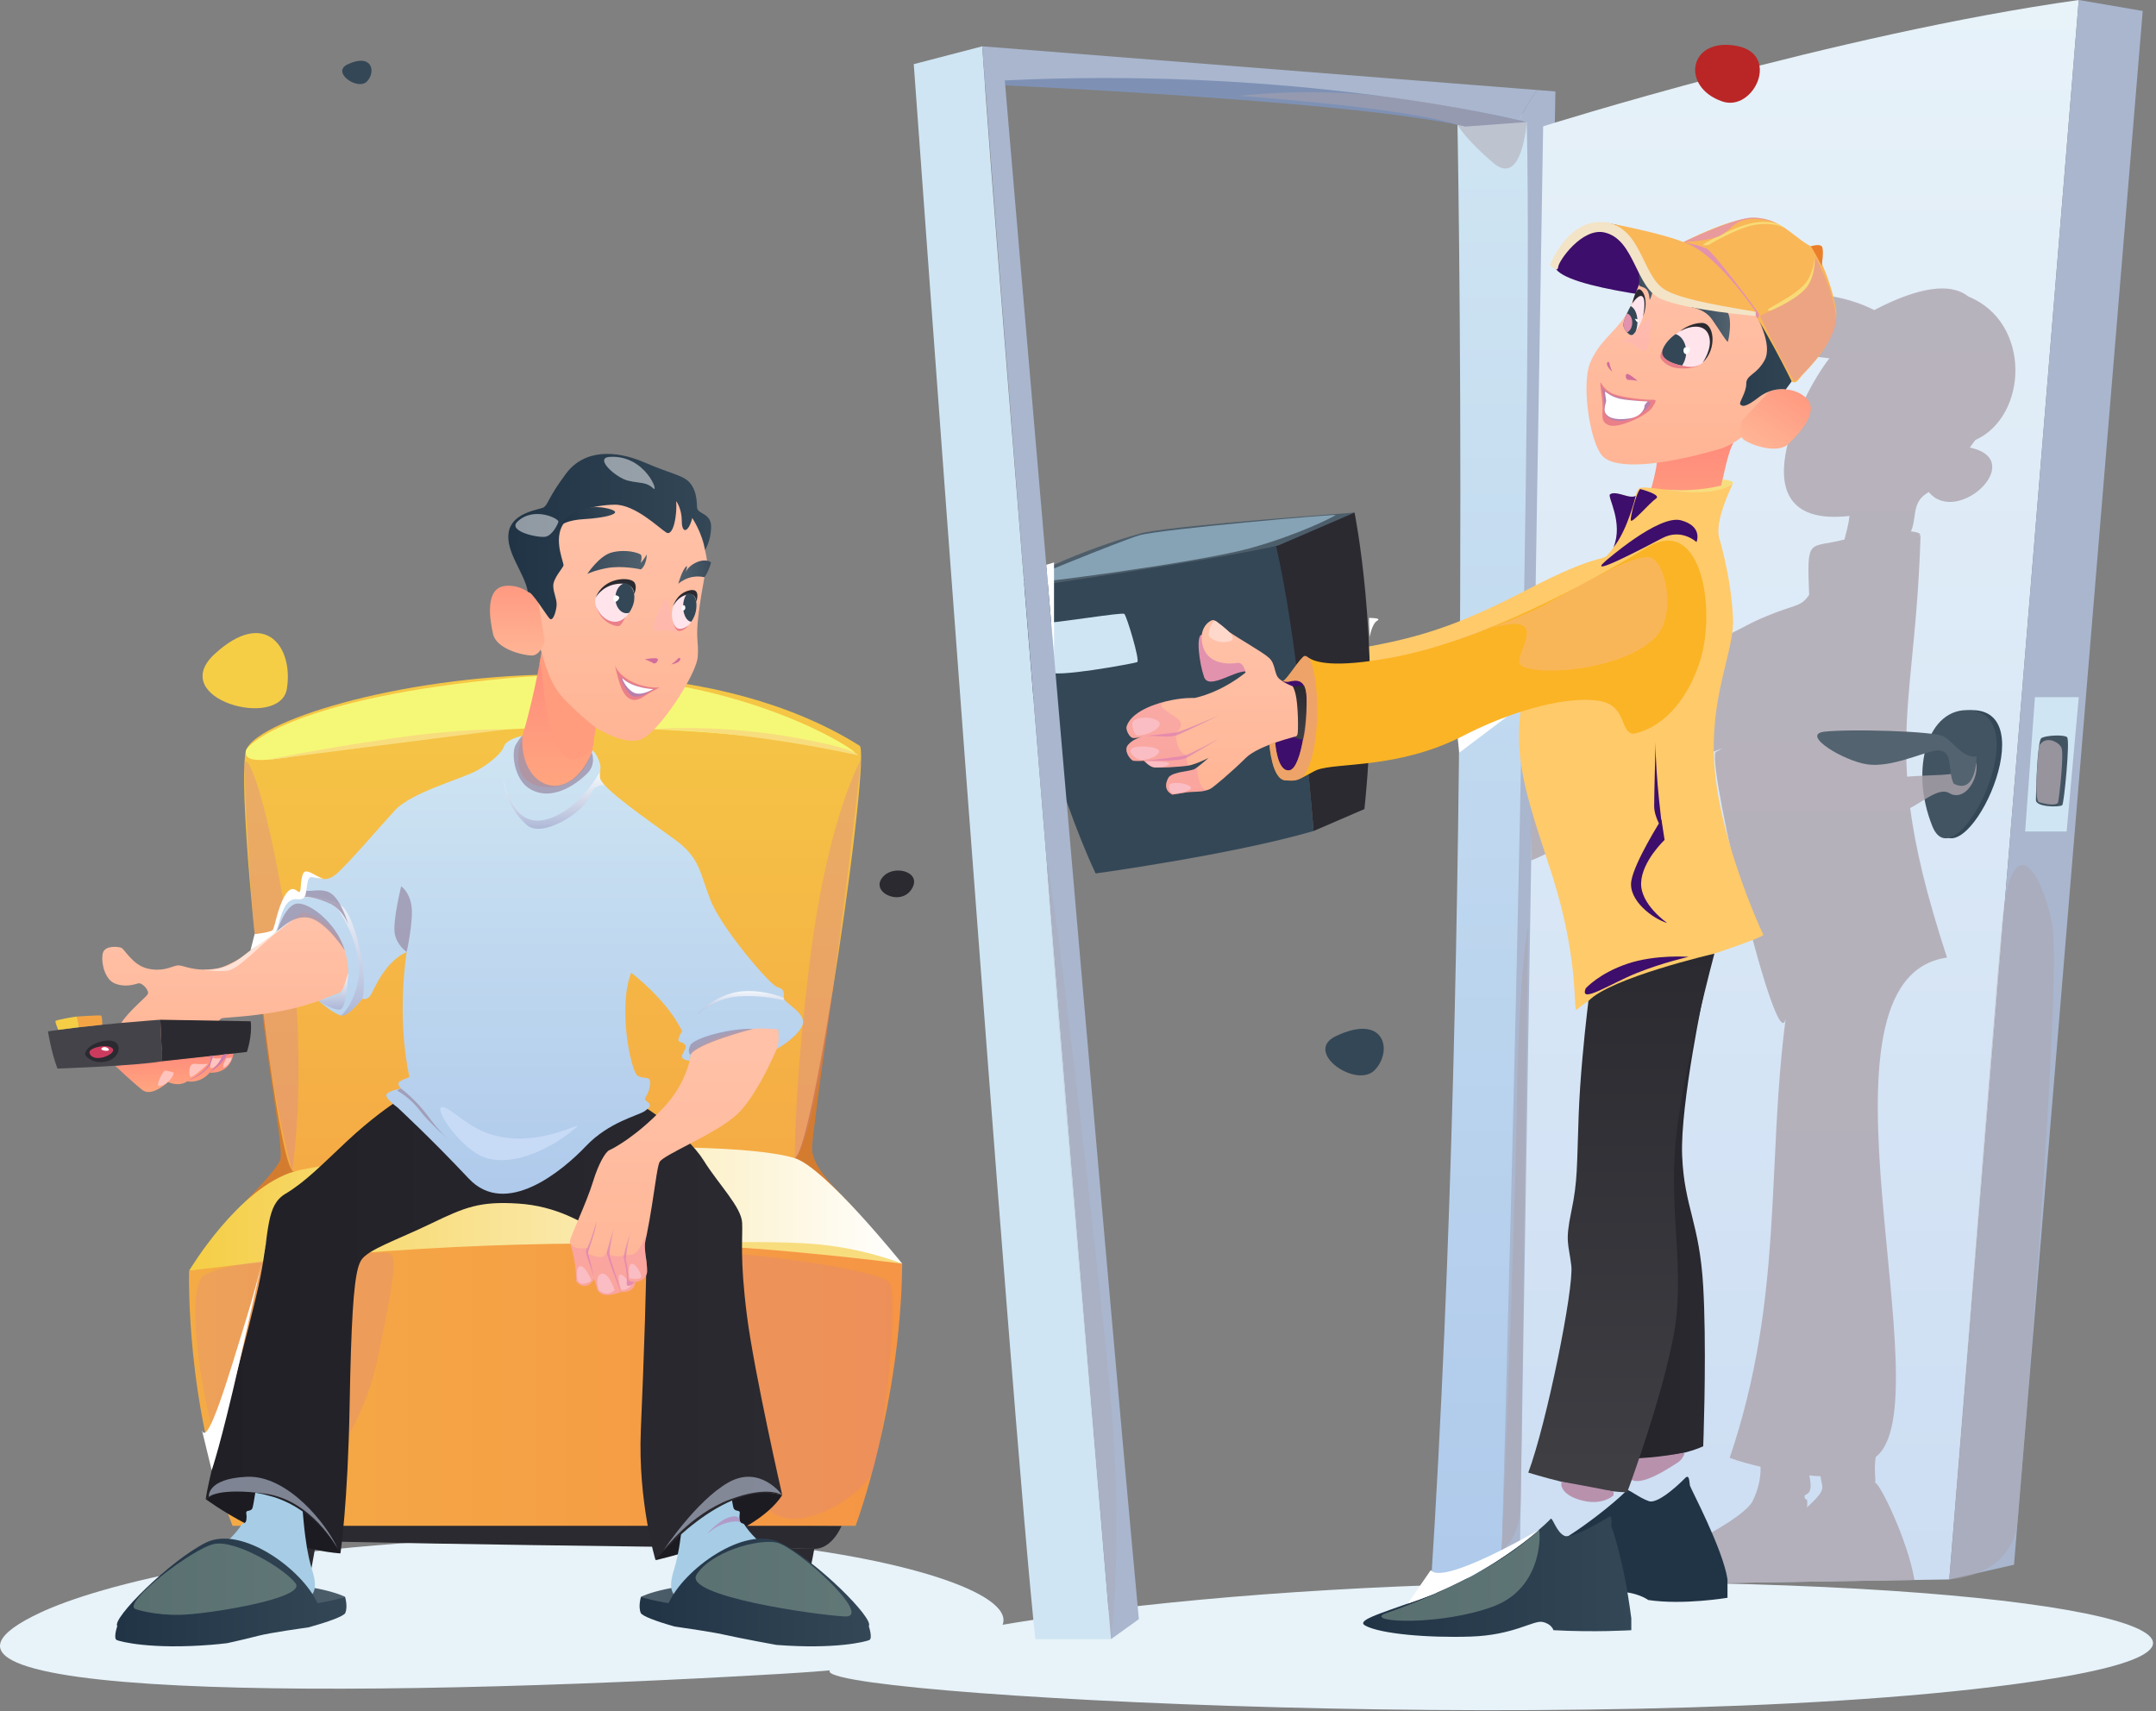 <?xml version="1.0" encoding="UTF-8"?> <svg xmlns="http://www.w3.org/2000/svg" width="446" height="354" viewBox="0 0 446 354" fill="none"><rect x="0" y="0" width="446" height="354" fill="#808080" stroke="none"/><g clip-path="url(#clip0_520_2324)"><path d="M171.958 345.323C162.451 350.627 343.59 360.344 424.775 347.204C474.581 339.143 429.676 327.828 337.891 327.317C246.105 326.807 184.716 338.206 171.958 345.323Z" fill="#E7F2F9"></path><path d="M8.371 333.579C-30.228 351.623 72.179 351.534 161.865 346.243C251.551 340.952 193.33 317.15 123.594 317.709C53.859 318.267 19.693 328.286 8.371 333.579Z" fill="#E7F2F9"></path><path d="M39.121 262.866C39.121 262.866 61.893 257.944 81.594 258.7C81.594 258.7 51.91 261.224 39.121 262.866Z" fill="#F8DD7E"></path><path d="M172.556 202.953C172.556 202.953 168.225 233.073 167.986 237.293C167.747 241.512 173.465 246.391 176.811 250.08C180.157 253.769 50.488 248.797 50.488 248.797C50.488 248.797 56.949 242.372 57.931 240.017C58.913 237.662 54.653 218.166 53.708 202.953C52.764 187.74 172.556 202.953 172.556 202.953Z" fill="#D37C30"></path><path d="M50.488 314.66C50.488 314.66 52.005 317.43 53.797 318.283C55.588 319.136 164.726 320.321 168.446 320.392C172.166 320.463 174.096 315.64 174.096 315.64L50.488 314.66Z" fill="#2B2A30"></path><path d="M164.409 239.586C163.129 240.236 152.199 240.756 137.889 241.156C119.659 241.666 95.959 241.986 79.699 242.156C68.549 242.286 60.889 242.336 60.889 242.336C59.579 242.876 57.549 232.266 55.609 218.246C55.099 214.436 54.579 210.376 54.089 206.216C51.549 184.666 49.679 160.526 50.849 155.406C52.189 149.486 81.809 139.846 115.079 139.516C119.359 139.476 123.699 139.586 128.049 139.876C128.059 139.876 128.069 139.876 128.069 139.876C145.689 141.076 163.429 145.256 177.819 154.256C180.209 155.756 168.449 237.536 164.409 239.586Z" fill="url(#paint0_linear_520_2324)"></path><path d="M39.121 262.863C39.121 262.863 148.421 253.394 186.638 261.413C186.638 261.413 170.693 241.531 164.408 239.586C147.956 234.494 72.452 238.981 60.895 242.332C49.337 245.684 39.121 262.863 39.121 262.863Z" fill="url(#paint1_linear_520_2324)"></path><path d="M39.12 262.864C39.12 262.864 38.273 290.725 48.105 315.641H176.99C176.99 315.641 186.36 290.658 186.636 261.414C186.636 261.414 130.822 251.116 39.12 262.864Z" fill="url(#paint2_linear_520_2324)"></path><path d="M50.844 155.402C49.935 161.956 80.175 148.487 131.937 150.697C168.869 152.274 175.639 155.982 176.877 155.813C178.114 155.644 148.838 136.28 105.452 140.267C62.065 144.255 51.07 153.769 50.844 155.402Z" fill="#F5F876"></path><path d="M55.098 157.217C55.098 157.217 65.145 155.055 80.865 152.781C96.585 150.507 104.495 150.91 104.495 150.91L55.098 157.217Z" fill="#F8DD7E"></path><path d="M168.448 320.395C168.448 320.395 166.519 331.205 165.692 331.235C164.865 331.265 162.381 331.773 161.487 331.235C160.593 330.697 158.492 320.086 158.492 320.086L168.448 320.395Z" fill="#2B2A30"></path><path d="M55.695 317.905C55.695 317.905 57.624 331.141 58.451 331.178C59.278 331.215 61.762 331.837 62.656 331.178C63.55 330.519 65.651 317.527 65.651 317.527L55.695 317.905Z" fill="#2B2A30"></path><path d="M138.453 257.24C138.453 257.24 156.136 256.541 167.159 257.24C178.183 257.939 186.635 261.415 186.635 261.415C186.635 261.415 162.386 258.183 138.453 257.24Z" fill="#F8DD7E"></path><path opacity="0.3" d="M50.547 158.179C50.846 155.4 54.466 161.406 59.261 190.137C64.056 218.868 60.47 242.143 60.47 242.143C60.47 242.143 52.531 217.011 50.547 158.179Z" fill="#D07CAD"></path><path opacity="0.3" d="M178.128 157.082C178.128 157.082 171.267 168.761 167.529 198.779C164.328 224.487 164.406 239.587 164.406 239.587C164.406 239.587 167.69 239.081 172.23 205.011C176.284 174.588 178.128 157.082 178.128 157.082Z" fill="#D07CAD"></path><path opacity="0.2" d="M42.337 263.738C37.087 266.692 43.534 302.493 49.837 311.657C56.141 320.82 74 301.139 78.161 280.865C82.322 260.591 82.169 259.268 79.708 259.172C77.247 259.075 49.204 259.875 42.337 263.738Z" fill="#D07CAD"></path><path opacity="0.2" d="M138.896 259.164C134.176 259.642 153.127 304.87 158.49 311.657C163.853 318.444 178.057 309.883 180.417 304.564C182.777 299.244 186.084 267.909 183.879 265.261C181.675 262.612 150.503 257.99 138.896 259.164Z" fill="#D07CAD"></path><path d="M134.891 150.831C134.891 150.831 147.227 149.794 162.109 152.204C176.991 154.613 177.543 156.255 177.543 156.255C177.543 156.255 155.535 151.218 134.891 150.831Z" fill="#F8DD7E"></path><path d="M42.547 310.106C42.547 310.106 55.899 320.211 70.425 321.348C70.425 321.348 62.956 296.495 42.547 310.106Z" fill="#1C1B21"></path><path d="M135.605 322.74C135.605 322.74 155.847 318.445 161.816 309.287C161.816 309.287 144.447 303.793 135.605 322.74Z" fill="#1C1B21"></path><path d="M132.602 330.318C132.602 330.318 139.36 326.813 155.749 327.665C172.138 328.518 179.718 336.381 179.718 336.381C179.718 336.381 150.855 338.655 132.602 330.318Z" fill="url(#paint3_linear_520_2324)"></path><path d="M150.729 305.937C150.729 305.937 151.487 311.179 151.739 311.937C151.992 312.695 152.876 312.379 153.002 312.758C153.128 313.137 152.876 313.326 153.002 314.337C153.128 315.347 153.76 314.969 154.012 315.411C154.265 315.853 155.907 318.379 160.202 321.474C164.497 324.569 176.023 330.6 177.728 334.106C178.679 336.062 164.365 334.487 158.554 333.666C152.743 332.845 149.268 331.932 144.349 331.643C138.976 331.327 138.475 329.117 138.981 326.401C139.397 324.165 140.686 322.611 141.507 310.611C142.329 298.611 150.729 305.937 150.729 305.937Z" fill="#A6CDE5"></path><path d="M179.8 339.283C179.01 339.603 172.9 341.223 160.59 340.273C160.59 340.273 153.38 338.963 149.45 338.083C147.22 337.583 141.3 336.723 139.85 336.513C139.84 336.503 139.82 336.503 139.81 336.503C139.71 336.503 139.62 336.493 139.53 336.463C135.52 335.333 132.79 334.253 132.55 333.663C131.98 332.273 132.6 330.313 132.6 330.313C134.62 331.073 138.32 331.643 138.32 331.643C141.35 324.723 154.01 315.413 161.43 319.133C168.84 322.863 180.92 334.863 179.72 336.383C179.72 336.383 180.6 338.973 179.8 339.283Z" fill="url(#paint4_linear_520_2324)"></path><path d="M71.373 330.318C71.373 330.318 64.615 326.813 48.226 327.665C31.837 328.518 24.258 336.381 24.258 336.381C24.258 336.381 53.121 338.655 71.373 330.318Z" fill="url(#paint5_linear_520_2324)"></path><path d="M53.246 305.937C53.246 305.937 52.488 311.179 52.236 311.937C51.983 312.695 51.099 312.379 50.973 312.758C50.847 313.137 51.099 313.326 50.973 314.337C50.847 315.347 50.215 314.969 49.963 315.411C49.71 315.853 48.068 318.379 43.774 321.474C39.479 324.569 27.953 330.6 26.248 334.106C25.297 336.062 39.611 334.487 45.422 333.666C51.233 332.845 54.708 331.932 59.627 331.643C65 331.327 65.501 329.117 64.995 326.401C64.579 324.165 63.29 322.611 62.469 310.611C61.646 298.611 53.246 305.937 53.246 305.937Z" fill="#A6CDE5"></path><path d="M161.817 309.285C149.687 305.875 135.607 322.735 135.607 322.735C135.607 322.735 131.937 310.615 132.567 295.835C133.207 281.055 133.837 262.105 133.647 260.425C133.467 258.745 128.407 257.685 124.487 255.285C120.567 252.885 115.137 249.475 107.177 248.975C99.227 248.465 96.197 249.725 89.117 253.135C82.047 256.555 75.977 258.505 74.657 260.785C74.457 261.135 74.267 261.595 74.087 262.205C74.087 262.215 74.087 262.215 74.087 262.225C73.137 265.615 72.637 273.455 72.327 290.655C71.967 310.995 70.427 321.355 70.427 321.355C70.427 321.355 65.747 312.385 56.357 309.605C46.967 306.825 42.547 310.105 42.547 310.105C43.597 302.905 51.977 273.855 53.877 264.125C55.767 254.405 55.017 249.355 59.057 246.945C63.097 244.535 66.447 241.075 71.687 236.155C76.927 231.225 81.287 228.355 81.287 228.355H132.317C132.317 228.355 138.417 231.995 142.787 236.575L142.817 236.605C143.537 237.365 144.217 238.155 144.807 238.955L144.847 239.005C145.107 239.365 145.347 239.725 145.577 240.085C148.677 245.045 153.407 249.725 153.527 253.005C153.657 256.295 153.007 260.275 154.517 272.155C156.037 284.025 161.817 309.285 161.817 309.285Z" fill="url(#paint6_linear_520_2324)"></path><path d="M112.021 135.004C112.021 135.004 110.007 147.158 107.016 155.369C107.016 155.369 105.036 161.243 111.731 163.58C118.426 165.917 122.341 157.517 122.341 157.517C122.341 157.517 122.657 153.222 123.478 149.054C124.298 144.885 112.021 135.004 112.021 135.004Z" fill="url(#paint7_linear_520_2324)"></path><path d="M144.479 127.293C143.859 132.553 144.569 132.313 144.339 135.873C144.149 138.733 139.169 146.973 135.279 150.923L135.269 150.933C135.259 150.933 135.259 150.933 135.259 150.933C134.329 151.883 133.459 152.583 132.729 152.903C128.969 154.553 120.639 150.003 115.899 144.193C114.469 142.443 113.209 139.233 112.149 135.443C112.099 135.273 112.059 135.133 112.019 135.003C109.629 126.273 108.319 114.763 108.569 111.033C108.949 105.603 125.499 100.863 132.729 101.333C142.399 101.973 145.379 109.533 146.329 116.453C146.329 116.453 145.099 122.033 144.479 127.293Z" fill="url(#paint8_linear_520_2324)"></path><path d="M111.353 124.484C111.353 124.484 108.827 120.758 104.532 121.2C100.237 121.642 101.311 128.147 102.006 131.179C102.701 134.211 108.006 135.557 109.964 135.6C111.922 135.643 112.68 132.505 112.68 132.505L111.353 124.484Z" fill="url(#paint9_linear_520_2324)"></path><path d="M160.997 216.255C160.957 216.355 160.807 216.705 160.577 217.245C160.577 217.245 160.557 217.285 160.517 217.375C159.307 220.135 156.027 227.125 152.527 230.465C148.267 234.535 137.087 238.895 136.427 240.415C136.157 241.005 135.897 242.535 135.587 244.615C135.147 247.485 134.597 251.405 133.797 255.345C133.797 255.345 133.797 255.355 133.787 255.375C133.687 255.845 133.587 256.325 133.487 256.805C133.157 258.315 133.867 260.875 133.867 262.915C133.867 264.955 131.357 265.236 131.357 265.236C131.357 265.236 131.597 267.365 128.367 267.275C128.367 267.275 124.737 268.925 123.607 266.845L122.927 264.545C122.927 264.545 122.177 265.975 121.027 266.015C119.697 266.056 119.177 264.926 119.177 264.926C119.177 264.926 119.427 261.805 117.907 256.995C117.887 256.945 117.887 256.885 117.897 256.805C118.017 255.605 121.297 248.955 122.687 244.395C123.847 240.605 125.297 238.245 126.057 237.925C126.807 237.615 131.597 235.105 137.177 229.235C142.767 223.365 143.057 217.135 143.057 217.135C143.057 217.135 153.037 209.685 160.997 212.975C160.997 212.975 161.247 215.625 160.997 216.255Z" fill="url(#paint10_linear_520_2324)"></path><path d="M71.821 204.603C71.821 204.603 67.401 206.973 60.641 208.613C53.881 210.253 46.811 210.443 45.921 210.633C45.041 210.823 42.831 215.023 42.731 216.253L24.071 218.243C24.071 218.243 23.247 214.484 25.083 211.607C26.652 209.148 30.19 206.315 30.559 205.665C30.989 204.915 29.371 203.223 28.621 203.413C27.861 203.603 25.921 204.353 23.691 203.413C23.471 203.323 23.261 203.193 23.071 203.043C21.341 201.703 20.851 198.343 21.321 197.023C21.841 195.553 24.451 195.793 25.111 196.073C25.761 196.353 27.411 199.573 30.411 200.333C30.471 200.353 30.541 200.373 30.611 200.383C33.731 201.053 35.341 199.963 36.621 199.723C37.901 199.483 39.841 201.193 44.911 200.333C49.981 199.483 61.491 189.353 61.491 189.353C66.891 185.753 74.371 195.503 71.821 204.603Z" fill="url(#paint11_linear_520_2324)"></path><path d="M23.816 220.47C23.816 220.47 27.524 223.976 29.466 225.492C31.408 227.008 34.771 223.834 34.771 223.834C34.771 223.834 36.903 224.924 38.75 223.692C38.75 223.692 41.308 224.261 43.392 221.892C43.392 221.892 47.598 222.376 48.314 217.918L23.816 220.47Z" fill="url(#paint12_linear_520_2324)"></path><path d="M9.922 213.35C9.922 213.35 10.554 217.518 11.88 221.055C11.88 221.055 28.238 220.487 33.543 219.539L33.164 210.949C33.164 210.949 19.458 211.897 9.922 213.35Z" fill="#444349"></path><path d="M51.065 217.616C51.065 217.616 52.238 214.297 51.859 211.265L33.164 210.949L33.543 219.539L51.065 217.616Z" fill="#2B2A30"></path><path d="M12.043 213.042C12.043 213.042 11.406 211.517 11.469 211.232C11.532 210.948 15.732 210.285 15.89 210.285C16.048 210.285 16.388 212.496 16.388 212.496L12.043 213.042Z" fill="#F5CE45"></path><path d="M15.891 210.286C15.891 210.286 20.557 209.982 20.873 210.077C21.189 210.172 21.155 211.983 21.155 211.983L16.39 212.497L15.891 210.286Z" fill="#F5A445"></path><path d="M147.1 108.953C147.1 111.853 145.85 113.773 145.85 113.773C145.48 110.613 143.21 107.133 143.21 107.133C142.42 110.253 141.04 110.463 141.04 107.813C141.04 105.163 139.88 103.663 139.88 103.663C140.11 106.333 139.33 111.093 137.82 110.153C136.3 109.203 131.37 104.333 127.14 104.403C122.91 104.463 117.61 105.793 116.15 109.073C116.15 109.073 116.15 109.073 116.14 109.083C114.7 112.373 116.72 116.463 116.56 117.003C116.41 117.533 114.45 119.623 114.45 121.163C114.45 122.703 115.3 124.043 115.13 125.403C114.96 126.763 114.35 128.683 113.66 127.923C112.96 127.173 110.09 122.373 109.19 122.423C108.54 118.523 104.53 114.193 105.23 110.083C105.25 109.953 105.28 109.833 105.31 109.713C105.32 109.683 105.32 109.653 105.33 109.623C106.35 105.943 111.52 105.453 112.43 104.973C113.37 104.463 113.31 103.013 117.1 97.963C120.89 92.903 127.36 93.093 133.3 95.653C139.22 98.203 141.29 98.273 142.68 99.853C144.07 101.433 144.13 103.513 144.2 104.973C144.26 106.423 147.1 106.043 147.1 108.953Z" fill="url(#paint13_linear_520_2324)"></path><path d="M108.069 152.203C108.069 152.203 104.689 152.875 104.215 154.486C103.937 155.432 101.941 157.565 98.72 159.365C95.499 161.165 85.173 163.865 81.715 167.607C78.257 171.349 72.099 178.644 69.541 180.823C66.983 183.002 65.367 180.97 63.852 181.444C62.336 181.918 63.289 185.181 62.436 185.56C61.583 185.939 61.344 185.133 59.443 186.546C58.22 187.455 56.363 193.559 56.363 193.559C56.363 193.559 62.113 188.926 62.62 188.795C63.127 188.664 69.478 190.107 71.373 196.802C73.268 203.497 70.329 205.317 70.329 205.317L65.928 207.057C65.928 207.057 69.068 209.832 70.584 210.059C72.1 210.286 74.942 206.591 74.942 206.591C74.942 206.591 75.984 207.065 76.742 205.738C77.5 204.412 79.679 198.917 84.132 196.927C84.132 196.927 81.921 210.064 84.7 222.822C84.7 222.822 82.868 223.454 82.49 223.896C82.111 224.338 82.932 225.159 82.932 225.159C82.932 225.159 80.469 225.601 79.964 226.359C79.459 227.117 82.211 229.075 82.211 229.075C82.211 229.075 89.249 235.58 96.954 243.791C104.659 252.002 116.407 242.149 121.207 237.096C126.007 232.043 132.07 230.78 133.396 229.833C134.722 228.886 134.722 228.444 133.775 227.812C132.828 227.18 134.166 226.865 134.444 224.528C134.722 222.191 133.27 223.454 131.88 222.507C130.491 221.56 127.775 208.486 130.554 201.223C130.554 201.223 137.817 206.591 141.101 213.286C141.101 213.286 140.28 214.612 140.343 215.181C140.406 215.749 141.069 215.402 141.669 216.065C142.269 216.728 141.195 217.644 141.069 218.465C140.943 219.286 142.669 219.433 142.669 219.433L143.02 217.552C143.02 217.552 149.848 211.581 160.995 212.97C160.995 212.97 161.15 215.122 160.995 215.875C160.84 216.628 160.677 217.011 160.677 217.011C160.677 217.011 164.895 214.645 165.985 212.134C167.074 209.623 162.148 207.538 162.148 206.402C162.148 205.265 162.243 204.555 160.822 204.223C159.401 203.891 149.217 192.002 146.943 186.128C144.669 180.254 144.764 177.412 139.528 173.623C134.224 169.784 124.3 162.918 124.111 160.928C123.922 158.938 124.585 159.223 123.922 157.423C123.259 155.623 122.56 155.24 122.56 155.24C122.56 155.24 122.027 156.854 121.648 157.612C121.269 158.37 118.474 163.912 111.795 162.68C105.116 161.448 107.674 153.633 107.674 153.633L108.069 152.203Z" fill="url(#paint14_linear_520_2324)"></path><path d="M71.43 333.663C71.18 334.293 68.14 335.453 63.73 336.663C63.73 336.663 63.72 336.663 63.71 336.663C63.26 336.723 55.95 337.723 53.37 338.403C50.89 339.053 47.46 339.813 47.04 339.903C47.01 339.913 47 339.913 47 339.913C45.92 340.043 44.84 340.153 43.77 340.243C31.21 341.253 24.98 339.603 24.18 339.283C23.37 338.973 24.26 336.383 24.26 336.383C23.06 334.863 35.13 322.863 42.55 319.133C49.96 315.413 62.63 324.723 65.66 331.643C65.66 331.643 69.35 331.073 71.37 330.313C71.37 330.313 72 332.273 71.43 333.663Z" fill="url(#paint15_linear_520_2324)"></path><path d="M121.492 118.725C121.492 118.725 123.969 114.933 126.575 114.279C129.543 113.533 132.11 114.38 132.526 114.72C132.942 115.06 132.526 116.502 132.526 116.502C132.526 116.502 133.551 115.235 133.707 114.781C133.863 114.328 133.85 116.842 132.575 117.791C132.575 117.791 128.798 116.929 125.596 117.507C123.013 117.973 121.492 118.725 121.492 118.725Z" fill="url(#paint16_linear_520_2324)"></path><path d="M140.309 120.758C140.309 120.758 141.13 117.79 142.046 117.095C142.046 117.095 142.267 117.142 141.825 118.39C141.825 118.39 142.267 117.143 144.036 116.351C146.097 115.429 147.099 116.351 147.099 116.351C147.099 116.351 146.562 118.35 145.724 119.415C145.724 119.415 144.194 118.976 142.441 119.558C141.206 119.968 140.309 120.758 140.309 120.758Z" fill="url(#paint17_linear_520_2324)"></path><path d="M130.155 126.754C129.144 128.214 127.607 129.187 126.472 128.882C124.182 128.281 121.949 124.579 123.8 122.623C125.184 121.144 127.712 120.123 129.391 120.619C129.944 120.772 130.412 121.096 130.717 121.621C131.692 123.29 131.186 125.275 130.155 126.754Z" fill="#FFE4EC"></path><path d="M143.636 127.479C143.464 127.88 143.264 128.261 143.025 128.605C141.88 130.265 140.115 131.067 139.399 129.197C138.521 126.936 139.199 124.455 140.391 123.615C141.097 123.119 141.679 122.871 142.166 122.794C144.285 122.46 144.438 125.57 143.636 127.479Z" fill="#FFE4EC"></path><path d="M131.177 122.877C131.177 122.877 131.895 121.5 131.239 120.492C130.447 119.274 124.918 119.266 123.223 123.624C123.223 123.624 124.481 121.263 127.531 120.811C130.434 120.381 131.135 121.769 131.177 122.877Z" fill="#2B2A30"></path><path d="M139.219 125.476C139.219 125.476 139.833 122.981 142.268 122.219C145.228 121.292 144.026 124.492 144.026 124.492C144.026 124.492 144.038 122.614 142.26 122.971C140.091 123.405 139.219 125.476 139.219 125.476Z" fill="#2B2A30"></path><path d="M130.151 126.756C129.97 126.823 129.788 126.852 129.598 126.852C128.319 126.852 127.289 125.449 127.289 123.722C127.289 122.09 128.205 120.755 129.388 120.621C129.941 120.774 130.409 121.098 130.714 121.623C131.688 123.292 131.182 125.277 130.151 126.756Z" fill="#344756"></path><path d="M143.635 127.479C143.463 127.88 143.263 128.261 143.024 128.605C142.079 128.586 141.316 127.193 141.316 125.475C141.316 124.33 141.65 123.338 142.165 122.794C144.284 122.46 144.437 125.57 143.635 127.479Z" fill="#344756"></path><path d="M127.722 123.238C126.983 122.831 126.621 123.65 126.96 124.269C127.299 124.888 127.999 124.054 128.09 123.736C128.181 123.418 127.722 123.238 127.722 123.238Z" fill="white"></path><path d="M141.743 125.477C141.594 124.891 140.934 125.325 140.979 125.925C141.025 126.525 141.965 126.35 141.743 125.477Z" fill="white"></path><path d="M123.172 125.043C123.172 125.043 123.882 127.501 125.961 128.36C128.04 129.219 129.372 127.689 129.372 127.689C129.372 127.689 128.778 128.903 128.281 129.385C127.784 129.867 124.228 129.065 123.172 125.043Z" fill="#EA7F88"></path><path d="M139.086 128.062C139.086 128.062 139.367 129.653 140.197 129.992C141.173 130.392 142.416 129.348 142.416 129.348C142.416 129.348 141.689 130.43 140.634 130.535C139.579 130.641 139.271 128.692 139.086 128.062Z" fill="#EA7F88"></path><path d="M133.402 136.379C133.402 136.379 134.915 136.981 135.164 137.2C135.413 137.419 136.083 136.969 136.099 136.416C136.115 135.863 133.402 136.379 133.402 136.379Z" fill="#D16D9A"></path><path d="M138.852 137.443C138.852 137.443 139.79 136.8 140.264 136.241C140.737 135.681 141.482 136.954 138.852 137.443Z" fill="#D16D9A"></path><path d="M127.176 137.441C127.176 137.441 127.461 139.28 130.476 140.89C133.49 142.501 136.427 142.216 136.427 142.216C136.427 142.216 134.722 143.069 133.064 144.158C131.406 145.247 130.476 144.632 130.476 144.632C128.8 144.016 128.015 141.287 127.176 137.441Z" fill="#EA7F88"></path><path d="M128.407 140.023C128.312 140.118 129.042 142.423 130.477 143.749C131.912 145.075 135.102 142.549 135.102 142.549C135.102 142.549 130.901 142.328 128.407 140.023Z" fill="#B87FAD"></path><path d="M128.684 140.266C128.684 140.266 129.225 142.09 130.867 143.148C132.509 144.206 135.099 142.548 135.099 142.548C135.099 142.548 130.922 142.42 128.684 140.266Z" fill="white"></path><path d="M111.586 137.435C112.393 136.306 111.979 147.238 115.132 154.011C118.285 160.785 122.675 154.24 122.675 154.24L123.227 150.512C123.227 150.512 117.189 145.769 115.132 142.642C113.075 139.516 112.023 135.004 112.023 135.004L111.586 137.435Z" fill="#FF9C7E"></path><path d="M116.152 108.578C117.696 105.771 121.694 104.204 125.768 105.199C129.842 106.194 124.584 107.189 120.96 107.378C117.336 107.567 116.152 108.578 116.152 108.578Z" fill="url(#paint18_linear_520_2324)"></path><path opacity="0.8" d="M108.07 152.203C108.07 152.203 107.85 152.165 106.744 153.965C105.637 155.765 106.455 161.094 109.332 163.012C113.879 166.044 119.107 162.365 121.492 159.98C123.417 158.054 122.417 155.659 122.417 155.659C122.417 155.659 120.369 161.211 116.153 162.348C111.937 163.486 107.566 159.394 108.07 152.203Z" fill="#9C92AD"></path><path opacity="0.8" d="M124.107 159.672C124.107 159.672 119.689 167.939 112.741 169.581C105.794 171.223 104.152 161.37 104.152 161.37C104.152 161.37 104.425 166.63 108.952 170.654C112.149 173.496 120.676 168.033 121.812 164.954C122.949 161.875 125.13 162.49 125.13 162.49C125.13 162.49 124.227 161.544 124.109 160.928C123.992 160.313 124.107 159.672 124.107 159.672Z" fill="url(#paint19_linear_520_2324)"></path><path opacity="0.8" d="M65.926 207.058C65.926 207.058 68.845 208.992 70.329 208.834C71.813 208.676 72.002 201.191 72.002 201.191C72.002 201.191 71.34 204.034 70.519 205.203C69.697 206.371 65.926 207.058 65.926 207.058Z" fill="url(#paint20_linear_520_2324)"></path><path opacity="0.8" d="M70.585 210.059C70.585 210.059 73.189 207.918 74.138 202.613C75.085 197.308 71.532 189.966 69.591 187.739C67.648 185.512 62.438 185.56 62.438 185.56C62.438 185.56 62.8 185.17 62.84 184.512C62.84 184.512 63.352 185.212 63.731 185.37C64.111 185.528 67.773 185.528 70.457 187.233C73.141 188.938 75.1 198.349 75.257 202.044C75.415 205.739 74.942 206.591 74.942 206.591C74.942 206.591 71.847 210.565 70.585 210.059Z" fill="url(#paint21_linear_520_2324)"></path><path opacity="0.8" d="M162.146 206.401C162.146 206.401 156.888 204.255 152.025 205.297C147.162 206.338 144.004 210.103 144.004 210.103C144.004 210.103 147.414 206.591 152.53 206.149C157.646 205.707 162.146 206.97 162.146 206.97V206.401Z" fill="url(#paint22_linear_520_2324)"></path><path opacity="0.8" d="M57.254 192.845C57.254 192.845 58.788 187.692 61.109 186.982C63.43 186.272 69.572 190.62 71.309 196.593C71.309 196.593 67.314 190.392 63.761 189.824C60.209 189.255 57.254 192.845 57.254 192.845Z" fill="#9C92AD"></path><path d="M128.469 266.747C128.469 266.747 127.735 264.639 128.066 263.858C128.398 263.076 129.961 264.682 130.529 266.011C130.529 266.011 129.345 267.244 128.469 266.747Z" fill="#FFD8CC"></path><path opacity="0.8" d="M84.132 196.927C84.132 196.927 85.552 190.49 85.126 187.456C84.7 184.422 82.99 183.348 82.99 183.348C82.99 183.348 81.169 190.735 81.669 193.201C82.169 195.666 84.132 196.927 84.132 196.927Z" fill="#9C92AD"></path><path d="M38.754 223.692C38.754 223.692 41.383 222.342 42.685 220.874C43.988 219.406 43.488 218.448 43.488 218.448L44.046 218.387C44.046 218.387 44.486 221.253 38.754 223.692Z" fill="#D07CAD"></path><path d="M43.395 221.892C43.395 221.892 46.307 219.974 47.019 218.031L46.161 218.154C46.161 218.154 45.313 219.879 43.395 221.892Z" fill="#D07CAD"></path><path d="M128.372 267.269C128.025 266.211 125.625 259.99 125.561 259.279C125.498 258.569 126.729 255.158 126.966 253.895C126.966 253.895 126.216 257.677 126.066 259.279C125.984 260.163 127.993 264.916 128.372 267.269Z" fill="#E392AD"></path><path d="M131.356 265.231C131.356 265.231 130.393 265.105 130.109 264.915C129.825 264.726 130.109 262.941 129.446 260.581C129.446 260.581 129.793 256.452 130.583 254.652C130.583 254.652 129.426 257.412 129.012 260.115C129.012 260.115 129.873 263.478 129.652 265.231C129.43 266.984 131.356 265.231 131.356 265.231Z" fill="#E392AD"></path><path d="M122.929 264.547C122.656 263.022 121.835 259.959 121.677 259.359C121.519 258.759 122.972 255.917 123.414 252.633C123.414 252.633 122.072 257.346 121.235 258.59C120.888 259.107 122.696 263.167 122.929 264.547Z" fill="#E392AD"></path><path d="M17.719 218.384C17.056 217.294 19.614 215.226 22.551 215.242C25.488 215.258 25.061 218.795 22.125 219.537C19.187 220.279 17.719 218.384 17.719 218.384Z" fill="#2B2A30"></path><path d="M18.52 217.846C18.141 216.728 22.371 215.795 23.299 216.919C24.227 218.044 19.293 220.123 18.52 217.846Z" fill="#CC3B5E"></path><path d="M21.084 216.79C20.52 217.262 22.047 217.516 22.457 217.295C22.867 217.074 21.764 216.222 21.084 216.79Z" fill="white"></path><path d="M35.959 221.891C35.959 221.891 34.727 221.506 34.206 221.458C33.684 221.411 32.438 224.249 32.69 224.526C33.164 225.046 35.603 223.738 35.959 221.891Z" fill="#FFC4BD"></path><path d="M43.038 220.068C43.038 220.068 41.522 220.21 40.243 220.068C38.964 219.926 39.011 222.42 39.39 222.768C39.77 223.116 43.038 220.068 43.038 220.068Z" fill="#FFC4BD"></path><path d="M44.058 218.719C44.293 219.193 45.75 218.871 45.75 218.871C45.75 218.871 45.114 220.488 43.977 220.914C42.841 221.34 44.058 218.719 44.058 218.719Z" fill="#FFC4BD"></path><path d="M47.924 218.719C47.592 218.924 46.835 218.861 46.835 218.861C46.835 218.861 46.159 220.009 46.156 220.661C46.153 221.313 47.955 219.84 47.924 218.719Z" fill="#FFC4BD"></path><path d="M119.469 264.829C119.469 264.829 118.924 262.413 119.895 261.963C120.866 261.513 122.115 264.3 122.305 264.734C122.494 265.168 120.014 266.297 119.469 264.829Z" fill="#FFD8CC"></path><path d="M123.828 266.868C123.828 266.868 122.928 263.836 124.444 263.481C125.96 263.126 127.144 266.868 127.144 266.868C127.144 266.868 125.76 268.521 123.828 266.868Z" fill="#FFD8CC"></path><path d="M130.185 264.427C130.185 264.427 129.794 262.153 130.434 261.538C131.073 260.922 132.353 262.746 132.66 263.859C132.968 264.972 130.185 264.427 130.185 264.427Z" fill="#FFD8CC"></path><path opacity="0.5" d="M27.983 332.846C25.204 331.583 39.921 320.24 44.351 319.388C48.781 318.536 58.804 324.432 61.141 327.534C63.478 330.636 43.08 333.912 37.394 334.047C31.706 334.181 27.983 332.846 27.983 332.846Z" fill="#90AA9A"></path><path opacity="0.5" d="M144.09 325.741C141.317 330.138 168.351 334.031 174.698 334.386C181.045 334.741 164.733 319.953 160.668 319.109C156.604 318.266 147.018 321.099 144.09 325.741Z" fill="#90AA9A"></path><path d="M139.527 336.465C139.527 336.465 139.627 336.475 139.807 336.505C139.707 336.505 139.617 336.495 139.527 336.465Z" fill="#BB6BAD"></path><path opacity="0.8" d="M82.933 225.16C82.933 225.16 86.058 227.515 88.48 230.816C90.901 234.117 92.633 235.604 92.633 235.604C92.633 235.604 88.663 232.139 86.754 229.613C84.843 227.087 82.459 225.808 82.254 225.65C82.049 225.491 82.933 225.16 82.933 225.16Z" fill="#9C92AD"></path><path opacity="0.3" d="M131.357 265.235C131.357 265.235 131.597 267.365 128.367 267.275C128.367 267.275 124.737 268.925 123.607 266.845L122.927 264.545C122.927 264.545 122.177 265.975 121.027 266.015C119.697 266.055 119.177 264.925 119.177 264.925C119.177 264.925 119.427 261.805 117.907 256.995C117.887 256.945 117.887 256.885 117.897 256.805C118.447 258.905 121.507 258.105 121.507 258.105L121.677 259.365C121.677 259.365 123.377 260.115 124.357 260.025C125.337 259.925 125.697 258.415 125.697 258.415L126.077 259.515C126.077 259.515 127.897 260.325 129.107 259.585C129.107 259.585 130.927 259.885 131.737 258.935C132.487 258.045 133.637 255.665 133.787 255.375C133.687 255.845 133.587 256.325 133.487 256.805C133.157 258.315 133.867 260.875 133.867 262.915C133.867 264.955 131.357 265.235 131.357 265.235Z" fill="#EE7CAD"></path><path opacity="0.8" d="M142.819 218.197C142.819 218.197 142.109 217.629 142.819 216.207C143.529 214.786 150.824 212.654 155.798 212.844C155.798 212.844 144.24 215.782 142.819 218.197Z" fill="#9C92AD"></path><path opacity="0.5" d="M92.912 229.582C87.822 226.415 94.365 237.098 99.922 239.308C105.48 241.519 113.192 238.003 117.894 234.298C122.596 230.592 116.091 235.392 107.817 235.519C99.544 235.645 95.754 231.35 92.912 229.582Z" fill="#DDE8FF"></path><path opacity="0.8" d="M62.894 183.57C62.654 185.217 66.038 183.367 68.31 184.708C70.582 186.048 72.04 191.198 72.04 191.198C72.04 191.198 70.82 188.085 68.239 186.906C65.657 185.727 63.703 185.475 62.884 185.57C62.065 185.664 62.839 185.195 62.839 184.514C62.839 183.832 62.894 183.57 62.894 183.57Z" fill="#9C92AD"></path><path opacity="0.5" d="M137.277 320.68C137.277 320.68 144.003 310.483 150.635 306.694C157.267 302.905 161.814 309.284 161.814 309.284C161.814 309.284 158.933 307.171 150.9 310.217C142.866 313.263 137.277 320.68 137.277 320.68Z" fill="#DDE8FF"></path><path opacity="0.5" d="M43.203 309.666C43.203 309.666 42.635 305.872 51.066 305.495C59.498 305.119 67.626 315.303 69.862 320.395C69.862 320.395 64.487 310.234 54.761 308.971C45.034 307.708 43.203 309.666 43.203 309.666Z" fill="#DDE8FF"></path><path opacity="0.5" d="M107.016 107.939C104.938 109.964 111.667 111.4 112.994 110.996C114.32 110.592 115.331 108.571 115.52 107.939C115.709 107.307 110.385 104.655 107.016 107.939Z" fill="white"></path><path opacity="0.5" d="M126.122 94.516C122.817 94.726 127.436 98.857 129.951 99.442C132.466 100.027 133.725 99.679 135.098 101.005C136.471 102.331 133.583 94.043 126.122 94.516Z" fill="white"></path><path opacity="0.3" d="M141.316 132.744C140.633 130.534 138.332 130.084 136.099 130.538C133.866 130.991 136.282 126.564 137.229 124.491C138.176 122.418 138.636 127.006 139.218 128.94C139.8 130.872 140.571 130.707 141.316 132.744Z" fill="#FEB1C8"></path><path opacity="0.5" d="M153.189 314.885C152.103 314.401 148.961 315.064 147.066 316.706C145.171 318.348 148.14 315.001 150.287 314.085C152.434 313.169 152.93 314.018 153 314.338C153.07 314.657 153.189 314.885 153.189 314.885Z" fill="#BB6BAD"></path><path d="M40.246 200.434C40.246 200.434 44.744 201.097 47.018 200.813C49.292 200.53 53.539 195.839 56.681 193.352C58.297 192.074 60.469 190.367 60.469 190.367C60.469 190.367 53.906 194.904 49.668 198.242C45.951 201.17 41.732 200.749 40.246 200.434Z" fill="#FFE2D6"></path><path d="M52.665 193.248C52.665 193.248 55.843 192.889 56.362 192.427C56.881 191.965 57.32 187.974 58.93 185.274C60.541 182.574 61.535 184.742 61.962 184.511C62.388 184.28 62.057 182.053 62.72 180.68C63.383 179.306 65.711 181.793 67.273 181.768C67.273 181.768 65.988 181.78 64.567 181.443C63.146 181.106 63.762 185.132 62.767 185.796C61.772 186.459 60.703 185.36 59.39 186.904C58.077 188.448 57.56 192.112 56.961 192.835C56.362 193.558 51.816 196.591 51.816 196.591L52.665 193.248Z" fill="white"></path><path d="M41.688 295.489C42.73 300.475 47.511 283.896 50.804 273.286C54.099 262.675 55.31 255.945 55.31 255.945C55.31 255.945 53.327 265.053 49.478 282.027C45.63 299.001 43.789 304.148 43.789 304.148L41.688 295.489Z" fill="white"></path><path d="M301.436 22.309C301.436 22.309 304.909 190.957 295.984 328.136H310.452C310.452 328.136 319.851 54.005 319.876 24.207L301.436 22.309Z" fill="url(#paint23_linear_520_2324)"></path><path d="M314.235 24.869C315.291 25.113 315.838 25.252 315.838 25.252C317.336 91.97 310.449 328.134 310.449 328.134H315.838L321.76 18.913L317.996 18.617C316.59 20.594 315.268 22.701 314.235 24.869Z" fill="#A9B6CE"></path><path d="M430.021 0L403.241 326.73L396.031 326.84L332.351 327.85L314.301 328.13L316.751 177.99L317.741 116.91L319.221 26.13C319.221 26.13 379.691 7.04 430.021 0Z" fill="url(#paint24_linear_520_2324)"></path><path d="M430.021 0L443.253 2.267L416.631 323.689L403.242 326.728L430.021 0Z" fill="#A9B6CE"></path><path d="M408.698 146.929C399.984 146.193 396.066 158.953 400.866 170.912C405.667 182.871 422.846 148.123 408.698 146.929Z" fill="#344756"></path><path d="M407.565 146.929C398.851 146.193 394.933 158.953 399.733 170.912C404.533 182.871 421.712 148.123 407.565 146.929Z" fill="#425462"></path><path opacity="0.8" d="M407.18 61.34C402.62 57.72 394.49 60.61 387.72 64.14C383.13 61.86 378.6 60.96 374.66 60.96C361.13 60.96 354.79 71.69 378.45 74.12C372.62 81.48 358.54 109.48 382.6 106.73C382.45 107.31 382.67 107.47 381.56 111.6C374.16 113.54 373.73 110.81 374.25 123.05C372.3 125.94 371.3 124.69 362.78 128.63C351.77 134.43 338.31 140.61 327.09 142.16C326.39 126.66 323.135 122.619 323.135 122.619C321.025 122.859 319.467 122.992 317.207 123.142L316.75 177.99C323.8 175.21 328.42 171.08 326.93 164.68C334.68 164.58 346.84 158.38 356.32 154.79C356.31 154.83 354.875 155.568 354.865 155.618C353.385 159.778 367.81 220.22 369.41 210.59C365.38 241.16 369.06 268.36 357.81 301.58C359.81 302.31 362.02 302.92 364.19 303.41C364.26 304.82 364.08 307.5 362.46 310.73C359.15 315.64 342.31 322.92 332.35 327.85L396.03 326.84C394.72 318.9 388.95 306.9 387.9 306.71C388.05 305.53 387.63 304.14 388.01 301.41C402.54 290.22 372.1 202.43 402.77 198.09C398.502 185.068 396.225 175.39 395.144 167.156C397.824 165.829 401.134 162.807 403.243 164.067C406.174 165.818 408.953 161.802 408.89 158.568C408.827 155.334 405.349 159.379 405.349 159.379C404.354 160.572 400.214 160.194 394.509 160.661C393.544 145.371 396.601 133.881 397.299 110.74C397.269 110.78 397.149 110.91 396.799 111.07C397.619 110.59 397.299 110.14 395.309 109.92C396.619 107.02 395.289 103.85 398.999 101.79C404.889 108.97 419.589 95.14 407.479 92.58C407.539 92.49 407.459 92.6 408.629 91.02C419.51 86.15 420.32 66.68 407.18 61.34ZM373.81 311.83C373.82 311.72 373.91 310.92 373.83 310.42C373.77 310.07 373.84 310.37 373.45 310.08C372.6 308.42 375.42 310.34 374.28 305.21C375.08 305.29 375.85 305.35 376.59 305.38C376.94 307.99 378.06 307.87 373.81 311.83Z" fill="#ACA4AD"></path><path d="M301.872 155.702L311.825 148.191C311.825 148.191 304.391 150.521 301.551 152.774L301.872 155.702Z" fill="white"></path><path d="M357.356 326.701V330.524C357.356 330.524 348.166 332.07 340.966 330.985C340.966 330.985 338.696 329.256 334.426 329.256C330.166 329.256 321.796 332.598 311.626 332.291C303.426 332.041 298.826 330.456 297.346 329.515C296.986 329.294 296.816 329.102 296.816 328.977C296.816 328.343 315.386 323.204 322.586 318.901C329.786 314.598 336.256 308.777 336.466 308.297C336.666 307.807 338.946 309.805 341.096 310.535C343.236 311.265 348.546 305.809 348.546 305.809C349.536 304.724 349.446 306.731 349.586 307.317C349.726 307.914 356.406 320.429 357.356 326.701Z" fill="#213446"></path><path d="M352.337 299.19C344.127 302.83 331.617 301.621 331.617 301.621L333.907 270.876L337.557 221.928L352.667 204.438C352.667 204.438 347.537 228.354 347.977 239.083C348.417 249.802 351.577 252.847 352.337 266.188C352.417 267.57 352.477 269.012 352.527 270.501C352.947 283.391 352.337 299.19 352.337 299.19Z" fill="url(#paint25_linear_520_2324)"></path><path d="M336.82 305.494C338.693 308.415 345.846 303.24 346.888 302.665C347.93 302.091 348.334 301.021 348.334 301.021L348.525 300.492C348.525 300.492 342.814 301.62 337.082 301.741C337.082 301.741 336.892 303.227 336.482 304.046C336.072 304.866 336.82 305.494 336.82 305.494Z" fill="#B892AD"></path><path d="M332.977 114.629C331.22 116.132 329.979 114.692 316.589 121.639C303.199 128.586 295.494 131.428 283.684 133.639C271.873 135.85 266 134.46 266 134.46C266 134.46 259.621 142.986 259.621 146.649C259.621 150.312 296.299 148.986 296.299 148.986L339.488 126.628L332.977 114.629Z" fill="#FFCA6A"></path><path d="M271.727 171.907C254.777 176.837 226.647 180.687 226.647 180.687C224.697 176.547 222.767 171.687 220.917 166.547V166.537C213.637 146.367 207.707 122.097 207.707 122.097C233.277 107.377 263.307 109.447 263.307 109.447C263.387 109.697 263.457 109.967 263.527 110.227C267.517 124.527 270.457 156.627 271.397 167.897C271.407 168.017 271.417 168.137 271.427 168.247C271.467 168.667 271.497 169.057 271.527 169.407C271.597 170.307 271.657 170.987 271.687 171.407C271.717 171.737 271.727 171.907 271.727 171.907Z" fill="#344756"></path><path d="M282.659 163.069C282.659 163.069 282.659 163.079 282.649 163.099C282.539 164.509 282.399 165.929 282.249 167.369L271.729 171.909C271.729 171.909 271.719 171.739 271.689 171.409C271.659 170.989 271.599 170.309 271.529 169.409C271.499 169.059 271.459 168.669 271.429 168.249C271.419 168.139 271.409 168.019 271.399 167.899C270.449 156.939 267.529 126.219 263.309 110.309C263.309 110.309 263.379 110.279 263.529 110.229C264.769 109.769 271.279 107.469 280.209 106.039C280.209 106.039 285.379 131.409 282.659 163.069Z" fill="#2B2A30"></path><path d="M262.902 152.079C262.902 152.079 263.786 161.616 267.449 160.353C271.112 159.09 272.691 144.374 271.112 140.585C269.533 136.796 266.284 140.69 265.225 140.859C264.165 141.027 262.902 152.079 262.902 152.079Z" fill="#3D0E6B"></path><path d="M321.688 55.334C323.651 59.735 348.557 62.272 357.905 63.141C367.253 64.011 349.617 53.541 340.114 48.743C330.611 43.945 327.63 46.998 325.958 48.743C324.286 50.488 321.688 55.334 321.688 55.334Z" fill="#3D0E6B"></path><path d="M342.502 94.928C343.968 94.716 338.252 112.102 337.81 113.491C337.368 114.88 348.168 111.975 350.821 111.596C353.474 111.217 354.168 110.775 354.168 110.775C354.168 110.775 356.793 94.729 358.4 91.986C360.006 89.244 342.502 94.928 342.502 94.928Z" fill="url(#paint26_linear_520_2324)"></path><path d="M248.62 131.277C247.367 131.428 248.062 137.05 249.072 140.018C250.082 142.986 255.906 138.186 258.299 138.976C260.692 139.765 255.013 132.828 255.013 132.828L248.62 131.277Z" fill="#E392AD"></path><path d="M375.446 69.789C373.246 75.669 364.536 89.589 356.406 92.649C356.386 92.659 356.366 92.659 356.346 92.669C356.116 92.749 355.876 92.829 355.646 92.899C343.616 96.409 333.956 97.259 331.396 94.229C330.636 93.319 329.946 91.649 329.406 89.629C329.396 89.599 329.396 89.589 329.396 89.589C328.126 84.849 327.676 78.199 328.936 75.089C330.736 70.639 334.046 68.739 336.226 65.329C338.406 61.919 339.356 56.429 341.056 55.389C342.766 54.339 359.576 48.329 365.846 50.209C369.696 51.359 377.726 63.719 375.446 69.789Z" fill="url(#paint27_linear_520_2324)"></path><path d="M365.905 81.07C365.905 81.07 370.072 79.365 373.403 82.112C376.735 84.858 372.238 89.68 369.981 91.82C367.724 93.96 362.561 92.142 360.906 91.094C359.252 90.046 360.358 87.013 360.358 87.013L365.905 81.07Z" fill="url(#paint28_linear_520_2324)"></path><path d="M268.64 152.21C268.64 152.21 260.4 154.1 257.7 156.8C255 159.5 250.95 162.92 250.35 163.2C250.1 163.32 249.85 163.41 249.59 163.48C248.13 163.91 246.64 163.71 245.43 163.91C244.01 164.14 242.51 164.38 242.51 164.38C240.11 163.13 241.81 160.73 241.81 160.73C243 159.55 246.28 159.64 247.23 159.03C247.35 158.95 247.48 158.86 247.62 158.75C247.63 158.75 247.63 158.75 247.63 158.75C248.54 158.07 249.82 156.96 250.03 156.77C249.75 156.91 247.55 158.04 245.93 158.36C245.82 158.38 245.72 158.4 245.62 158.41C243.86 158.65 239.13 158.93 238.37 158.65C237.61 158.37 236.62 157.37 236.62 157.37C235.57 157.47 234.39 157.37 234.39 157.37C233.68 156.99 232.41 155.23 233.35 154.1C234.12 153.17 235.37 152.66 236.15 152.43C235.51 152.58 234.62 152.75 234.25 152.63C233.63 152.44 232.87 151.02 233.06 150.31C233.25 149.6 234.15 147.47 238.8 145.81C239.63 145.51 240.44 145.27 241.19 145.09H241.2C244.65 144.23 247.13 144.39 247.13 144.39C253.15 143.02 257.66 139.13 257.66 139.13C257.66 139.13 257.32 136.89 255.9 137.14C254.47 137.4 250.02 137.57 248.88 133.83C247.75 130.09 250.07 128.48 250.78 128.29C251.49 128.1 252.25 129.28 254.24 130.7C256.23 132.12 261.14 134.84 262.53 136.1C263.92 137.37 263.54 139.45 264.61 140.4C265.68 141.34 267.45 141.98 267.45 141.98C270.2 145.91 268.64 152.21 268.64 152.21Z" fill="url(#paint29_linear_520_2324)"></path><path d="M369.41 80.549C369.41 80.549 366.608 80.019 363.766 82.228C360.924 84.439 360.333 84.052 359.997 83.645C359.661 83.24 361.24 81.281 361.24 79.386C361.24 77.492 363.324 77.618 365.029 74.523C366.734 71.428 363.766 65.365 361.05 61.386C358.334 57.407 349.918 53.587 344.779 53.87C339.64 54.154 362.359 48.471 367.294 48.376C372.229 48.281 376.587 62.776 376.303 67.418C376.019 72.061 369.41 80.549 369.41 80.549Z" fill="url(#paint30_linear_520_2324)"></path><path d="M370.632 78.89C370.632 78.89 364.409 66.091 360.172 61.07C355.935 56.049 344.945 51.786 344.945 51.786C344.945 51.786 357.189 44.965 363.004 45.06C368.819 45.155 371.756 49.986 375.261 51.218C375.261 51.218 378.387 56.618 379.714 63.439C381.04 70.26 373.206 76.892 372.292 78.265C371.377 79.638 370.632 78.89 370.632 78.89Z" fill="#F9B758"></path><path d="M364.747 193.317C365.127 193.987 350.437 198.627 339.257 202.417C328.077 206.207 326.757 208.667 326.097 208.857C325.427 209.047 326.697 198.747 321.137 181.197C315.577 163.637 310.647 153.027 317.727 135.717C324.797 118.417 330.357 118.417 333.767 113.237C337.177 108.057 332.507 103.607 333.137 102.547C333.767 101.487 337.557 103.007 338.057 102.937C338.567 102.877 338.247 101.807 339.067 101.047C339.897 100.287 346.007 101.997 352.017 101.487C357.537 101.027 358.377 100.167 358.487 100.027C358.287 100.427 354.637 107.777 355.647 111.277C356.347 113.687 357.227 117.187 357.837 121.317C357.837 121.317 357.857 121.447 357.887 121.687C358.167 123.627 358.387 125.697 358.497 127.857C358.867 134.777 353.467 143.867 354.707 159.027C355.537 169.297 359.677 181.087 362.377 187.827C362.397 187.877 362.407 187.897 362.407 187.897C363.677 191.067 364.627 193.107 364.747 193.317Z" fill="#FFCA6A"></path><path d="M333.768 113.239C336.737 109.576 338.376 102.552 338.376 102.552C338.376 102.552 337.889 103.002 336.302 102.531C334.715 102.06 333.61 101.807 333.041 102.281C332.473 102.755 335.884 108.123 333.768 113.239Z" fill="#3D0E6B"></path><path d="M358.503 100.008C358.746 99.408 356.35 99.156 356.35 99.156L356.082 100.423C356.082 100.423 351.294 101.834 344.441 101.269C344.441 101.269 354.451 103.197 358.503 100.008Z" fill="#F8DD7E"></path><path d="M346.838 271.84C346.538 275.1 345.698 279.18 344.598 283.44V283.47L344.588 283.5C341.538 295.45 336.608 308.71 336.608 308.71C328.458 308.52 316.148 304.63 316.148 304.63C319.938 294.49 325.618 266.46 325.048 261.81C324.478 257.15 323.728 256.99 325.048 250.63C326.378 244.28 326.188 241.32 326.568 230.71C326.848 223.01 327.778 214.04 328.278 209.71C328.468 208.06 328.588 207.08 328.588 207.08C333.078 202.27 354.648 197.27 354.648 197.27C354.648 197.27 348.548 220.04 346.838 234.21C345.138 248.38 347.978 259.45 346.838 271.84Z" fill="url(#paint31_linear_520_2324)"></path><path d="M351.478 137.368C347.788 147.978 341.468 150.978 338.378 151.688C335.278 152.398 336.548 146.838 332.128 145.318C329.038 144.258 322.548 144.628 314.218 147.358C314.208 147.358 314.198 147.358 314.188 147.368C310.618 148.538 306.698 150.148 302.568 152.268C289.278 159.088 276.578 157.688 272.418 159.278C272.268 159.348 272.128 159.408 271.998 159.468C270.818 160.078 270.048 160.528 269.458 160.828C268.218 161.488 267.748 161.558 265.868 161.428C263.098 161.238 262.598 154.058 262.598 154.058L263.788 153.528C263.788 153.528 264.168 159.788 266.758 159.338C269.348 158.898 270.608 147.338 270.228 143.548C269.848 139.768 267.138 140.968 266.508 141.028C265.958 141.078 265.408 140.918 265.268 140.868C265.908 141.048 268.048 137.398 269.468 135.978C269.518 135.928 269.568 135.888 269.618 135.848C269.728 135.748 269.818 135.708 269.918 135.708C269.928 135.698 269.938 135.698 269.958 135.698C270.158 135.708 270.358 135.878 270.728 136.098C272.048 136.878 275.468 138.348 288.168 135.978C307.118 132.438 329.218 120.188 340.718 113.238C352.208 106.288 355.168 126.748 351.478 137.368Z" fill="#FBB425"></path><path d="M267.449 141.974L269.747 141.82C269.747 141.82 270.323 142.439 270.244 146.959C270.165 151.479 269.593 152.773 269.563 152.937C269.533 153.101 267.449 152.505 267.449 152.505C267.449 152.505 268.175 152.616 268.396 151.953C268.617 151.29 268.554 145.7 267.986 143.49C267.75 142.57 267.449 141.974 267.449 141.974Z" fill="url(#paint32_linear_520_2324)"></path><path d="M337.459 334.77V337.23C337.459 337.23 330.069 337.7 321.359 337.23C321.359 337.23 320.979 335.9 319.079 335.52C317.189 335.14 313.119 338.27 304.209 338.55C295.309 338.84 285.549 337.99 282.419 336.28C281.489 335.77 282.139 335.18 283.769 334.46C287.639 332.72 297.049 330.2 304.309 326.14C314.629 320.37 320.369 314.69 320.759 314.21C321.149 313.73 321.929 316.95 323.629 317.71C325.339 318.47 332.909 313.74 332.909 313.74C333.579 313.26 333.299 315.63 333.299 315.63C333.299 315.63 335.849 322.26 337.459 334.77Z" fill="url(#paint33_linear_520_2324)"></path><path d="M349.992 63.594C350.013 63.108 350.723 61.592 351.15 61.118C351.576 60.644 350.866 62.681 350.866 62.681C350.866 62.681 352.003 61.592 353.187 61.544C354.371 61.497 356.577 62.984 357.464 64.751C358.35 66.518 357.572 70.213 357.464 70.639C357.356 71.065 355.84 68.485 354.229 66.167C352.618 63.85 349.992 63.594 349.992 63.594Z" fill="url(#paint34_linear_520_2324)"></path><path d="M341.917 59.902C341.917 59.902 342.345 56.029 341.917 54.973C341.489 53.917 339.57 54.541 339.215 55.336C338.86 56.131 339.208 58.457 339.051 58.871C338.894 59.285 339.951 59.222 340.578 59.838C341.205 60.454 341.252 62.076 341.252 62.076C341.252 62.076 341.833 60.983 341.917 59.902Z" fill="url(#paint35_linear_520_2324)"></path><path d="M350 75.909C349.32 75.879 348.62 75.789 347.94 75.649C347.16 75.489 346.41 75.269 345.76 74.999C345.38 74.839 345.04 74.659 344.75 74.469C344.05 74.029 343.65 73.509 343.75 72.969C344.02 71.539 345.18 70.129 346.61 69.109C348.83 67.509 351.72 66.849 353.03 68.459C355.18 71.109 352.97 76.039 350 75.909Z" fill="#FFE4EC"></path><path d="M338.359 68.59C338.249 68.75 338.129 68.91 337.999 69.06C337.589 69.55 337.04 69.29 336.58 68.76C336.27 68.42 336.009 67.96 335.849 67.53C335.699 67.1 336.02 66.01 336.56 64.84C336.78 64.34 337.05 63.81 337.33 63.32C338.06 62.06 338.889 60.99 339.449 60.88C340.689 60.64 340.829 65.18 338.359 68.59Z" fill="#FFE4EC"></path><path d="M348.8 73.189C348.73 74.139 348.41 74.999 347.94 75.649C347.16 75.489 346.41 75.269 345.76 74.999C345.38 74.839 345.04 74.659 344.75 74.469C344.05 74.029 343.65 73.509 343.75 72.969C344.02 71.539 345.18 70.129 346.61 69.109C348 69.519 348.95 71.229 348.8 73.189Z" fill="#344756"></path><path d="M338.71 66.99C338.67 67.57 338.539 68.12 338.359 68.59C338.249 68.75 338.129 68.91 337.999 69.06C337.589 69.55 337.04 69.29 336.58 68.76C336.27 68.42 336.009 67.96 335.849 67.53C335.699 67.1 336.02 66.01 336.56 64.84C336.78 64.34 337.05 63.81 337.33 63.32C338.25 63.75 338.85 65.25 338.71 66.99Z" fill="#344756"></path><path d="M337.65 66.94C337.58 67.81 337.14 68.53 336.58 68.76C336.27 68.42 336.009 67.96 335.849 67.53C335.699 67.1 336.02 66.01 336.56 64.84C337.25 65 337.72 65.89 337.65 66.94Z" fill="#E392AD"></path><path d="M348.73 71.865C348.326 71.712 348.01 72.691 348.484 73.133C348.958 73.575 349.716 72.722 349.558 72.154C349.4 71.586 348.73 71.865 348.73 71.865Z" fill="white"></path><path d="M338.726 66.067C337.958 65.941 338.108 65.649 338.407 66.319C338.706 66.989 339.448 66.186 338.726 66.067Z" fill="white"></path><path d="M337.656 62.78C337.656 62.78 338.087 60.736 338.729 59.98C339.371 59.224 341.371 61.489 339.867 65.542C339.867 65.542 340.557 62.459 339.879 61.464C339.2 60.47 337.656 62.78 337.656 62.78Z" fill="#2B2A30"></path><path d="M347.559 68.506C347.559 68.506 349.417 66.864 352.019 66.801C354.62 66.738 355.301 72.13 352.223 75.001C352.223 75.001 354.335 72.069 353.535 69.503C352.734 66.936 349.794 67.288 347.559 68.506Z" fill="#2B2A30"></path><path d="M343.978 72.203C343.978 72.203 343.43 73.228 343.462 73.828C343.493 74.428 344.875 75.923 347.007 76.157C350.24 76.512 351.646 75.446 351.646 75.446C351.646 75.446 350.819 75.844 349.999 75.91C349.179 75.976 344.947 75.364 344.029 73.599C343.677 72.924 343.978 72.203 343.978 72.203Z" fill="#EA7F88"></path><path d="M338.756 78.782C338.756 78.782 337.149 78.524 336.822 78.584C336.496 78.644 336.151 77.915 336.421 77.432C336.69 76.95 338.756 78.782 338.756 78.782Z" fill="#D16D9A"></path><path d="M333.53 76.907C333.53 76.907 333.054 75.874 332.933 75.151C332.813 74.428 331.521 75.14 333.53 76.907Z" fill="#D16D9A"></path><path opacity="0.3" d="M333.82 71.606C335.539 70.058 337.745 70.851 339.43 72.384C341.115 73.917 341.309 68.877 341.558 66.612C341.806 64.346 339.061 68.051 337.571 69.414C336.081 70.776 335.503 70.239 333.82 71.606Z" fill="#FEB1C8"></path><path d="M331.177 79.125C330.814 79.102 331.419 81.691 331.51 83.784C331.601 85.877 330.966 87.329 332.931 87.994C334.897 88.659 340.735 85.937 341.763 84.334C342.791 82.731 342.714 82.671 341.558 82.701C340.402 82.731 336.107 82.308 333.99 81.582C331.872 80.856 331.177 79.125 331.177 79.125Z" fill="#EA7F88"></path><path d="M331.585 80.261C331.267 80.102 332.039 82.711 331.88 84.594C331.721 86.477 334.395 87.883 337.425 86.613C340.455 85.343 341.317 83.823 341.408 83.324C341.499 82.825 339.366 83.256 335.578 82.371C331.789 81.486 331.585 80.261 331.585 80.261Z" fill="#B87FAD"></path><path d="M332.084 81.022C331.887 80.949 332.311 82.779 332.25 83.021C332.189 83.263 331.749 84.618 332.031 85.289C332.314 85.961 333.32 87.099 337.089 86.559C339.576 86.203 340.25 84.412 340.174 84.079C340.098 83.746 340.857 83.059 340.857 83.059C340.857 83.059 337.044 82.9 335.184 82.506C333.324 82.114 332.084 81.022 332.084 81.022Z" fill="white"></path><path d="M322.989 307.207C322.989 307.207 323.03 309.343 327.325 310.417C331.62 311.491 333.783 309.331 333.783 309.331L333.806 308.527C333.806 308.527 326.066 306.997 322.988 306.516V307.207H322.989Z" fill="#B892AD"></path><path d="M363.2 64.518C363.2 64.518 357.308 54.683 349.003 50.44C346.012 48.912 337.661 47.075 331.918 45.984C331.918 45.984 333.525 47.179 338.461 54.09C347.602 66.886 363.2 64.518 363.2 64.518Z" fill="#F9B758"></path><path d="M363.202 65.365C363.202 65.365 348.933 64.177 343.589 61.832C338.245 59.487 338.245 49.545 331.92 48.091C327.282 47.025 322.432 53.956 322.323 55.249C322.214 56.542 320.633 54.805 320.633 54.805C320.633 54.805 324.341 45.074 331.92 45.982C339.499 46.891 339.608 56.651 344.134 59.759C347.621 62.154 359.056 63.709 363.202 64.516V65.365Z" fill="#F3E4C7"></path><path opacity="0.5" d="M364.082 65.364C364.082 65.364 371.187 62.012 373.366 59.835C375.545 57.658 375.45 53.016 375.45 53.016C375.45 53.016 379.322 59.731 379.82 65.893C380.193 70.515 371.932 78.671 371.282 78.78C370.632 78.89 364.082 65.364 364.082 65.364Z" fill="#E392AD"></path><path d="M363.203 65.363V64.515C363.203 64.515 354.955 52.115 348.219 50.078C348.219 50.078 351.532 50.694 353.048 51.452C354.564 52.21 363.516 64.312 363.801 64.837C364.085 65.362 363.552 65.897 363.552 65.897L363.203 65.363Z" fill="#E392AD"></path><path d="M353.474 50.65C353.474 50.65 359.45 47.042 363.202 46.482C366.954 45.922 369.078 47.078 369.078 47.078C369.078 47.078 367.432 45.519 363.453 45.985C359.474 46.451 353.195 49.956 352.495 50.461C351.795 50.965 353.474 50.65 353.474 50.65Z" fill="#F8DB76"></path><path d="M374.594 50.936C374.594 50.936 376.274 50.403 376.842 50.936C377.41 51.469 376.842 55.006 376.842 55.006C376.842 55.006 375.314 51.982 374.594 50.936Z" fill="#EB7F29"></path><path opacity="0.5" d="M269.458 160.831C268.218 161.491 267.748 161.561 265.868 161.431C263.098 161.241 262.598 154.061 262.598 154.061L263.788 153.531C263.788 153.531 264.168 159.791 266.758 159.341C269.348 158.901 270.608 147.341 270.228 143.551C269.848 139.771 267.138 140.971 266.508 141.031C265.958 141.081 265.408 140.921 265.268 140.871C265.908 141.051 268.048 137.401 269.468 135.981C269.518 135.931 269.568 135.891 269.618 135.851C269.718 135.781 269.818 135.731 269.918 135.711C269.928 135.701 269.938 135.701 269.958 135.701C270.228 135.651 270.488 135.801 270.728 136.101C272.978 138.931 273.588 155.721 269.458 160.831Z" fill="#E392AD"></path><path d="M343.687 169.508C343.687 169.508 338.124 178.259 337.461 182.238C336.798 186.217 341.892 190.064 344.887 190.935C344.887 190.935 339.333 187.132 339.486 182.648C339.639 178.164 344.342 173.75 344.342 173.75L343.687 169.508Z" fill="#3D0E6B"></path><path opacity="0.3" d="M301.023 132.513C323.158 123.784 313.778 134.019 314.3 137.049C314.822 140.079 334.909 139.346 342.369 131.922C347.001 127.312 344.537 115.752 341.147 115.258C337.757 114.764 327.074 120.942 320.506 124.605C313.937 128.268 301.023 132.513 301.023 132.513Z" fill="#F3BDCE"></path><path d="M236.852 152.255C236.852 152.255 242.489 151.687 243.578 151.45C244.667 151.213 252.246 147.945 252.246 147.945C252.246 147.945 245.378 151.308 243.672 152.019C241.968 152.729 238.984 152.113 236.852 152.255Z" fill="#E392AD"></path><path d="M236.613 157.368C236.613 157.368 244.192 156.61 245.424 156.184C246.656 155.758 252.245 152.773 252.245 152.773C252.245 152.773 246.845 155.994 245.424 156.799C244.003 157.605 236.613 157.368 236.613 157.368Z" fill="#E392AD"></path><path d="M251.454 128.451C250.777 128.284 250.067 130.321 250.02 131.174C249.973 132.027 252.104 133.306 254.425 132.642C256.746 131.979 251.454 128.451 251.454 128.451Z" fill="#FFD8CC"></path><path d="M235.382 152.157C234.705 152.191 234.071 150.468 234.261 149.489C234.45 148.51 237.387 147.973 239.314 148.984C241.241 149.995 238.177 152.015 235.382 152.157Z" fill="#FFD8CC"></path><path d="M234.227 154.795C233.098 155.529 234.796 156.819 235.619 157.1C236.442 157.381 238.882 156.942 239.713 155.711C240.545 154.479 235.393 154.037 234.227 154.795Z" fill="#FFD8CC"></path><path d="M237.189 157.466C236.789 157.687 238.16 158.73 239.077 158.749C239.994 158.769 241.668 158.523 241.873 157.971C242.079 157.419 237.189 157.466 237.189 157.466Z" fill="#FFD8CC"></path><path d="M242.605 164.168C242.213 164.089 241.647 163.031 241.877 162.392C242.107 161.753 244.902 161.8 246.158 162.653C247.412 163.505 243.229 164.294 242.605 164.168Z" fill="#FFD8CC"></path><path opacity="0.3" d="M245.62 158.41C243.86 158.65 239.13 158.93 238.37 158.65C237.61 158.37 236.62 157.37 236.62 157.37C235.57 157.47 234.39 157.37 234.39 157.37C233.68 156.99 232.41 155.23 233.35 154.1C234.12 153.17 235.37 152.66 236.15 152.43C235.51 152.58 234.62 152.75 234.25 152.63C233.63 152.44 232.87 151.02 233.06 150.31C233.25 149.6 234.15 147.47 238.8 145.81C239.63 145.51 240.44 145.27 241.19 145.09C238.08 146.09 243.38 147.88 244.11 149.22C244.84 150.57 243.2 151.69 243.2 151.69C243.2 151.69 243.3 155.74 245.43 156.19C245.43 156.19 245.38 158.01 245.93 158.36C245.82 158.38 245.72 158.4 245.62 158.41Z" fill="#EE7CAD"></path><path opacity="0.3" d="M249.587 163.48C248.127 163.91 246.637 163.71 245.427 163.91C244.007 164.14 242.507 164.38 242.507 164.38C240.107 163.13 241.807 160.73 241.807 160.73C242.997 159.55 246.277 159.64 247.227 159.03C247.347 158.95 247.477 158.86 247.617 158.75C247.627 158.75 247.627 158.75 247.627 158.75C247.627 158.75 247.727 162.95 249.567 163.48C249.577 163.48 249.577 163.48 249.587 163.48Z" fill="#EE7CAD"></path><path d="M366.336 64.243C363.198 64.515 372.157 61.401 374.113 57.659C375.617 54.782 375.354 52.625 375.354 52.625C375.354 52.625 375.794 56.094 374.082 58.913C372.37 61.732 366.336 64.243 366.336 64.243Z" fill="#F8DB76"></path><path opacity="0.5" d="M286.305 333.86C282.705 335.712 298.337 336.281 308.947 332.302C319.558 328.323 318.645 316.212 318.329 316.481C318.014 316.75 314.147 320.879 304.768 325.88C295.39 330.881 286.305 333.86 286.305 333.86Z" fill="#90AA9A"></path><path d="M207.703 122.104C207.703 122.104 249.532 116.234 264.428 112.842L280.208 106.039C280.208 106.039 245.377 108.48 236.613 110.165C236.613 110.165 221.345 114.072 207.703 122.104Z" fill="#4D5E6B"></path><path opacity="0.5" d="M210.751 120.565C209.52 121.512 248.077 116.302 258.404 113.46C268.73 110.618 276.109 106.782 276.309 106.544C276.509 106.307 239.835 109.481 235.62 110.76C231.404 112.039 210.751 120.565 210.751 120.565Z" fill="#C0E8FF"></path><path d="M214.441 129.073C214.441 129.073 216.229 137.483 216.956 138.935C217.683 140.388 234.622 137.232 235.248 136.966C235.874 136.7 233.061 127.372 232.576 126.993C232.091 126.614 219.096 128.816 214.441 129.073Z" fill="#CFE5F3"></path><path d="M342.48 153.578C342.48 153.578 342.188 164.382 342.188 166.75C342.188 169.118 343.893 171.582 343.893 171.582C343.893 171.582 342.441 160.585 342.48 153.578Z" fill="#3D0E6B"></path><path d="M328.042 204.44C326.572 207.883 333.267 203.399 338.667 201.251C344.067 199.104 349.309 197.935 349.309 197.935C349.309 197.935 342.527 197.398 336.677 199.356C330.828 201.315 328.042 204.44 328.042 204.44Z" fill="#3D0E6B"></path><path d="M332.068 116.114C328.026 119.651 339.931 113.387 343.894 111.308C347.857 109.229 350.948 112.135 350.948 112.135C350.948 112.135 352.341 108.88 347.731 107.634C343.121 106.387 332.068 116.114 332.068 116.114Z" fill="#3D0E6B"></path><path d="M339.3 101.16C338.609 101.732 337.211 106.814 337.358 107.632C337.505 108.45 341.337 103.943 342.568 103.136C343.8 102.328 339.3 101.16 339.3 101.16Z" fill="#3D0E6B"></path><path opacity="0.8" d="M348.219 50.079C348.219 50.079 351.741 49.987 354.821 49.147C357.901 48.307 358.091 45.659 362.101 45.28C364.197 45.082 367.297 45.982 367.297 45.982C367.297 45.982 364.07 44.764 361.801 45.057C357.758 45.58 348.219 50.079 348.219 50.079Z" fill="#E392AD"></path><path d="M295.981 324.797C298.55 328.081 318.327 316.48 318.327 316.48C318.327 316.48 307.72 326.282 291.199 331.729L295.981 324.797Z" fill="white"></path><path d="M216.426 116.841L218.039 135.602V116.352L216.426 116.841Z" fill="white"></path><path d="M191.309 16.89C191.309 16.89 278.052 20.316 303.144 26.182L315.839 25.25C315.839 25.25 267.709 12.09 215.488 13.606L191.309 16.89Z" fill="#7E91B5"></path><path d="M214.189 339.087H229.826C229.826 339.087 205.724 50.019 203.19 9.582L189.023 13.273C189.023 13.273 209.668 298.918 214.189 339.087Z" fill="#CFE5F3"></path><path d="M203.191 9.582C212.545 134.019 229.827 339.087 229.827 339.087L235.591 334.938C228.014 253.874 207.858 16.64 207.858 16.64C263.215 13.94 305.629 22.883 314.237 24.87C315.27 22.702 316.592 20.595 317.997 18.618L203.191 9.582Z" fill="#A9B6CE"></path><path d="M420.951 144.219H430.02L427.52 172.007H418.93L420.951 144.219Z" fill="#CFE5F3"></path><path d="M408.888 156.484C405.983 156.901 404.12 153.383 401.972 152.303C399.825 151.223 382.472 150.77 377.419 151.356C372.366 151.941 381.319 157.382 386.246 158.115C391.172 158.848 397.821 155.626 400.362 155.291C404.341 154.766 402.781 159.493 404.152 162.118C408.888 164.509 408.888 156.484 408.888 156.484Z" fill="#536370"></path><path opacity="0.5" d="M403.242 326.728C403.242 326.728 412.318 211.254 414.175 190.973C416.031 170.692 422.246 179.902 424.476 190.973C426.706 202.044 418.399 302.337 417.406 314.332C416.412 326.327 403.242 326.728 403.242 326.728Z" fill="#ACA4AD"></path><path d="M283.211 128.726L283.328 131.766C283.328 131.766 283.803 129.017 284.894 128.407C285.984 127.798 283.211 127.828 283.211 127.828V128.726Z" fill="white"></path><path d="M422.297 152.681C421.416 153.234 421.16 164.055 421.16 165.518C421.16 166.981 426.039 167.029 426.607 166.555C426.978 166.246 428.265 153.06 427.602 152.492C426.94 151.923 423.204 152.113 422.297 152.681Z" fill="#425462"></path><path opacity="0.8" d="M421.806 154.327C423.055 152.063 425.802 153.389 426.418 154.621C427.034 155.853 425.966 165.089 425.755 165.942C425.544 166.795 423.021 166.321 421.806 165.942C420.591 165.563 421.806 154.327 421.806 154.327Z" fill="#ACA4AD"></path><path opacity="0.5" d="M301.498 25.823C301.498 25.823 303.15 28.861 309.024 33.788C314.898 38.714 315.838 25.253 315.838 25.253C315.838 25.253 300.251 21.533 285.35 19.836C270.449 18.139 256.445 19.836 256.445 19.836C256.445 19.836 290.751 22.216 301.498 25.823Z" fill="#ACA4AD"></path><path opacity="0.3" d="M229.825 339.085C229.825 339.085 216.449 184.928 216.595 178.973C216.741 173.018 227.247 260.681 229.825 290.239C232.404 319.796 229.825 339.085 229.825 339.085Z" fill="#ACA4AD"></path><path opacity="0.5" d="M310.664 320.623C310.664 320.623 313.351 256.765 313.803 228.406C314.256 200.047 316.104 191.746 316.104 191.746C316.104 191.746 314.71 302.785 314.581 310.715C314.452 318.644 310.664 320.623 310.664 320.623Z" fill="#ACA4AD"></path><path d="M44.437 135.26C34.245 144.602 57.99 151.111 59.353 142.445C60.715 133.779 54.818 125.743 44.437 135.26Z" fill="#F5CE45"></path><path d="M359.354 9.516C349.324 7.557 347.545 18.004 356.288 20.988C362.769 23.2 368.357 11.274 359.354 9.516Z" fill="#BA2626"></path><path d="M182.954 181.083C179.447 184.287 186.051 187.635 188.492 184.066C190.933 180.497 185.36 178.884 182.954 181.083Z" fill="#2B2A30"></path><path d="M71.881 13.328C68.462 14.967 74.05 18.85 75.944 16.821C77.839 14.793 76.913 10.916 71.881 13.328Z" fill="#344756"></path><path d="M276.331 214.347C269.514 217.615 280.654 225.359 284.433 221.313C288.211 217.268 286.364 209.537 276.331 214.347Z" fill="#344756"></path></g><defs><linearGradient id="paint0_linear_520_2324" x1="114.314" y1="242.355" x2="114.314" y2="139.508" gradientUnits="userSpaceOnUse"><stop offset="0.016" stop-color="#F5AB45"></stop><stop offset="1" stop-color="#F5C745"></stop></linearGradient><linearGradient id="paint1_linear_520_2324" x1="39.121" y1="250.076" x2="186.637" y2="250.076" gradientUnits="userSpaceOnUse"><stop stop-color="#F5CE45"></stop><stop offset="1" stop-color="white"></stop></linearGradient><linearGradient id="paint2_linear_520_2324" x1="39.101" y1="286.44" x2="186.636" y2="286.44" gradientUnits="userSpaceOnUse"><stop offset="0.016" stop-color="#F5AB45"></stop><stop offset="1" stop-color="#F59545"></stop></linearGradient><linearGradient id="paint3_linear_520_2324" x1="179.718" y1="332.098" x2="132.602" y2="332.098" gradientUnits="userSpaceOnUse"><stop offset="0.016" stop-color="#354656"></stop><stop offset="1" stop-color="#4D5E6B"></stop></linearGradient><linearGradient id="paint4_linear_520_2324" x1="132.309" y1="329.426" x2="180.136" y2="329.426" gradientUnits="userSpaceOnUse"><stop offset="0.016" stop-color="#213446"></stop><stop offset="1" stop-color="#344756"></stop></linearGradient><linearGradient id="paint5_linear_520_2324" x1="24.257" y1="332.098" x2="71.373" y2="332.098" gradientUnits="userSpaceOnUse"><stop offset="0.016" stop-color="#354656"></stop><stop offset="1" stop-color="#4D5E6B"></stop></linearGradient><linearGradient id="paint6_linear_520_2324" x1="42.547" y1="275.545" x2="161.817" y2="275.545" gradientUnits="userSpaceOnUse"><stop offset="0.016" stop-color="#212026"></stop><stop offset="1" stop-color="#2B2A30"></stop></linearGradient><linearGradient id="paint7_linear_520_2324" x1="115.129" y1="163.99" x2="115.129" y2="135.005" gradientUnits="userSpaceOnUse"><stop offset="0.016" stop-color="#FFA67F"></stop><stop offset="1" stop-color="#FF8B7C"></stop></linearGradient><linearGradient id="paint8_linear_520_2324" x1="127.434" y1="153.245" x2="127.434" y2="101.3" gradientUnits="userSpaceOnUse"><stop stop-color="#FFB595"></stop><stop offset="0.984" stop-color="#FFC2A9"></stop></linearGradient><linearGradient id="paint9_linear_520_2324" x1="107.018" y1="135.6" x2="107.018" y2="121.163" gradientUnits="userSpaceOnUse"><stop stop-color="#FFB595"></stop><stop offset="0.984" stop-color="#FF9A81"></stop></linearGradient><linearGradient id="paint10_linear_520_2324" x1="139.499" y1="267.895" x2="139.499" y2="212.136" gradientUnits="userSpaceOnUse"><stop stop-color="#FFB595"></stop><stop offset="0.984" stop-color="#FFC2A9"></stop></linearGradient><linearGradient id="paint11_linear_520_2324" x1="46.744" y1="218.243" x2="46.744" y2="188.586" gradientUnits="userSpaceOnUse"><stop stop-color="#FFB595"></stop><stop offset="0.984" stop-color="#FFC2A9"></stop></linearGradient><linearGradient id="paint12_linear_520_2324" x1="36.066" y1="225.902" x2="36.066" y2="217.918" gradientUnits="userSpaceOnUse"><stop offset="0.016" stop-color="#FFA67F"></stop><stop offset="1" stop-color="#FF8B7C"></stop></linearGradient><linearGradient id="paint13_linear_520_2324" x1="105.148" y1="110.994" x2="147.1" y2="110.994" gradientUnits="userSpaceOnUse"><stop offset="0.016" stop-color="#213446"></stop><stop offset="1" stop-color="#344756"></stop></linearGradient><linearGradient id="paint14_linear_520_2324" x1="111.252" y1="246.942" x2="111.252" y2="152.203" gradientUnits="userSpaceOnUse"><stop offset="0.016" stop-color="#AFCAEB"></stop><stop offset="1" stop-color="#CFE5F3"></stop></linearGradient><linearGradient id="paint15_linear_520_2324" x1="23.84" y1="329.425" x2="71.669" y2="329.425" gradientUnits="userSpaceOnUse"><stop offset="0.016" stop-color="#213446"></stop><stop offset="1" stop-color="#344756"></stop></linearGradient><linearGradient id="paint16_linear_520_2324" x1="121.491" y1="116.352" x2="133.774" y2="116.352" gradientUnits="userSpaceOnUse"><stop offset="0.016" stop-color="#3A4B5B"></stop><stop offset="1" stop-color="#51616E"></stop></linearGradient><linearGradient id="paint17_linear_520_2324" x1="140.309" y1="118.35" x2="147.099" y2="118.35" gradientUnits="userSpaceOnUse"><stop stop-color="#51616E"></stop><stop offset="0.984" stop-color="#3A4B5B"></stop></linearGradient><linearGradient id="paint18_linear_520_2324" x1="116.152" y1="106.739" x2="127.246" y2="106.739" gradientUnits="userSpaceOnUse"><stop offset="0.016" stop-color="#213446"></stop><stop offset="1" stop-color="#344756"></stop></linearGradient><linearGradient id="paint19_linear_520_2324" x1="114.641" y1="171.45" x2="114.641" y2="159.673" gradientUnits="userSpaceOnUse"><stop offset="0.008" stop-color="#A9AFD1"></stop><stop offset="0.984" stop-color="white"></stop></linearGradient><linearGradient id="paint20_linear_520_2324" x1="68.964" y1="208.843" x2="68.964" y2="201.191" gradientUnits="userSpaceOnUse"><stop offset="0.008" stop-color="#A9AFD1"></stop><stop offset="0.984" stop-color="white"></stop></linearGradient><linearGradient id="paint21_linear_520_2324" x1="68.864" y1="210.103" x2="68.864" y2="184.512" gradientUnits="userSpaceOnUse"><stop offset="0.008" stop-color="#A9AFD1"></stop><stop offset="0.984" stop-color="white"></stop></linearGradient><linearGradient id="paint22_linear_520_2324" x1="153.075" y1="210.102" x2="153.075" y2="205.011" gradientUnits="userSpaceOnUse"><stop offset="0.008" stop-color="#A9AFD1"></stop><stop offset="0.984" stop-color="white"></stop></linearGradient><linearGradient id="paint23_linear_520_2324" x1="307.93" y1="328.136" x2="307.93" y2="22.308" gradientUnits="userSpaceOnUse"><stop offset="0.016" stop-color="#AFCAEB"></stop><stop offset="1" stop-color="#CFE5F3"></stop></linearGradient><linearGradient id="paint24_linear_520_2324" x1="372.161" y1="328.13" x2="372.161" y2="0" gradientUnits="userSpaceOnUse"><stop offset="0.016" stop-color="#CDDEF3"></stop><stop offset="1" stop-color="#E7F2F9"></stop></linearGradient><linearGradient id="paint25_linear_520_2324" x1="331.617" y1="253.126" x2="352.675" y2="253.126" gradientUnits="userSpaceOnUse"><stop offset="0.016" stop-color="#212026"></stop><stop offset="1" stop-color="#2B2A30"></stop></linearGradient><linearGradient id="paint26_linear_520_2324" x1="348.15" y1="113.865" x2="348.15" y2="91.239" gradientUnits="userSpaceOnUse"><stop offset="0.016" stop-color="#FFA67F"></stop><stop offset="1" stop-color="#FF8B7C"></stop></linearGradient><linearGradient id="paint27_linear_520_2324" x1="352.017" y1="96.084" x2="352.017" y2="49.848" gradientUnits="userSpaceOnUse"><stop stop-color="#FFB595"></stop><stop offset="0.984" stop-color="#FFC2A9"></stop></linearGradient><linearGradient id="paint28_linear_520_2324" x1="363.36" y1="92.727" x2="371.354" y2="80.705" gradientUnits="userSpaceOnUse"><stop stop-color="#FFB595"></stop><stop offset="0.984" stop-color="#FF9A81"></stop></linearGradient><linearGradient id="paint29_linear_520_2324" x1="251.049" y1="164.38" x2="251.049" y2="128.27" gradientUnits="userSpaceOnUse"><stop stop-color="#FFB595"></stop><stop offset="0.984" stop-color="#FFC2A9"></stop></linearGradient><linearGradient id="paint30_linear_520_2324" x1="344.027" y1="66.168" x2="376.316" y2="66.168" gradientUnits="userSpaceOnUse"><stop offset="0.016" stop-color="#213446"></stop><stop offset="1" stop-color="#344756"></stop></linearGradient><linearGradient id="paint31_linear_520_2324" x1="335.398" y1="308.71" x2="335.398" y2="197.27" gradientUnits="userSpaceOnUse"><stop stop-color="#403F44"></stop><stop offset="1" stop-color="#2B2A30"></stop></linearGradient><linearGradient id="paint32_linear_520_2324" x1="268.851" y1="152.966" x2="268.851" y2="141.82" gradientUnits="userSpaceOnUse"><stop stop-color="#403F44"></stop><stop offset="1" stop-color="#2B2A30"></stop></linearGradient><linearGradient id="paint33_linear_520_2324" x1="281.992" y1="326.141" x2="337.459" y2="326.141" gradientUnits="userSpaceOnUse"><stop offset="0.016" stop-color="#213446"></stop><stop offset="1" stop-color="#344756"></stop></linearGradient><linearGradient id="paint34_linear_520_2324" x1="349.992" y1="65.867" x2="357.882" y2="65.867" gradientUnits="userSpaceOnUse"><stop offset="0.016" stop-color="#3A4B5B"></stop><stop offset="1" stop-color="#51616E"></stop></linearGradient><linearGradient id="paint35_linear_520_2324" x1="339.035" y1="58.246" x2="342.107" y2="58.246" gradientUnits="userSpaceOnUse"><stop offset="0.016" stop-color="#3A4B5B"></stop><stop offset="1" stop-color="#51616E"></stop></linearGradient><clipPath id="clip0_520_2324"><rect width="446" height="354" fill="white"></rect></clipPath></defs></svg> 